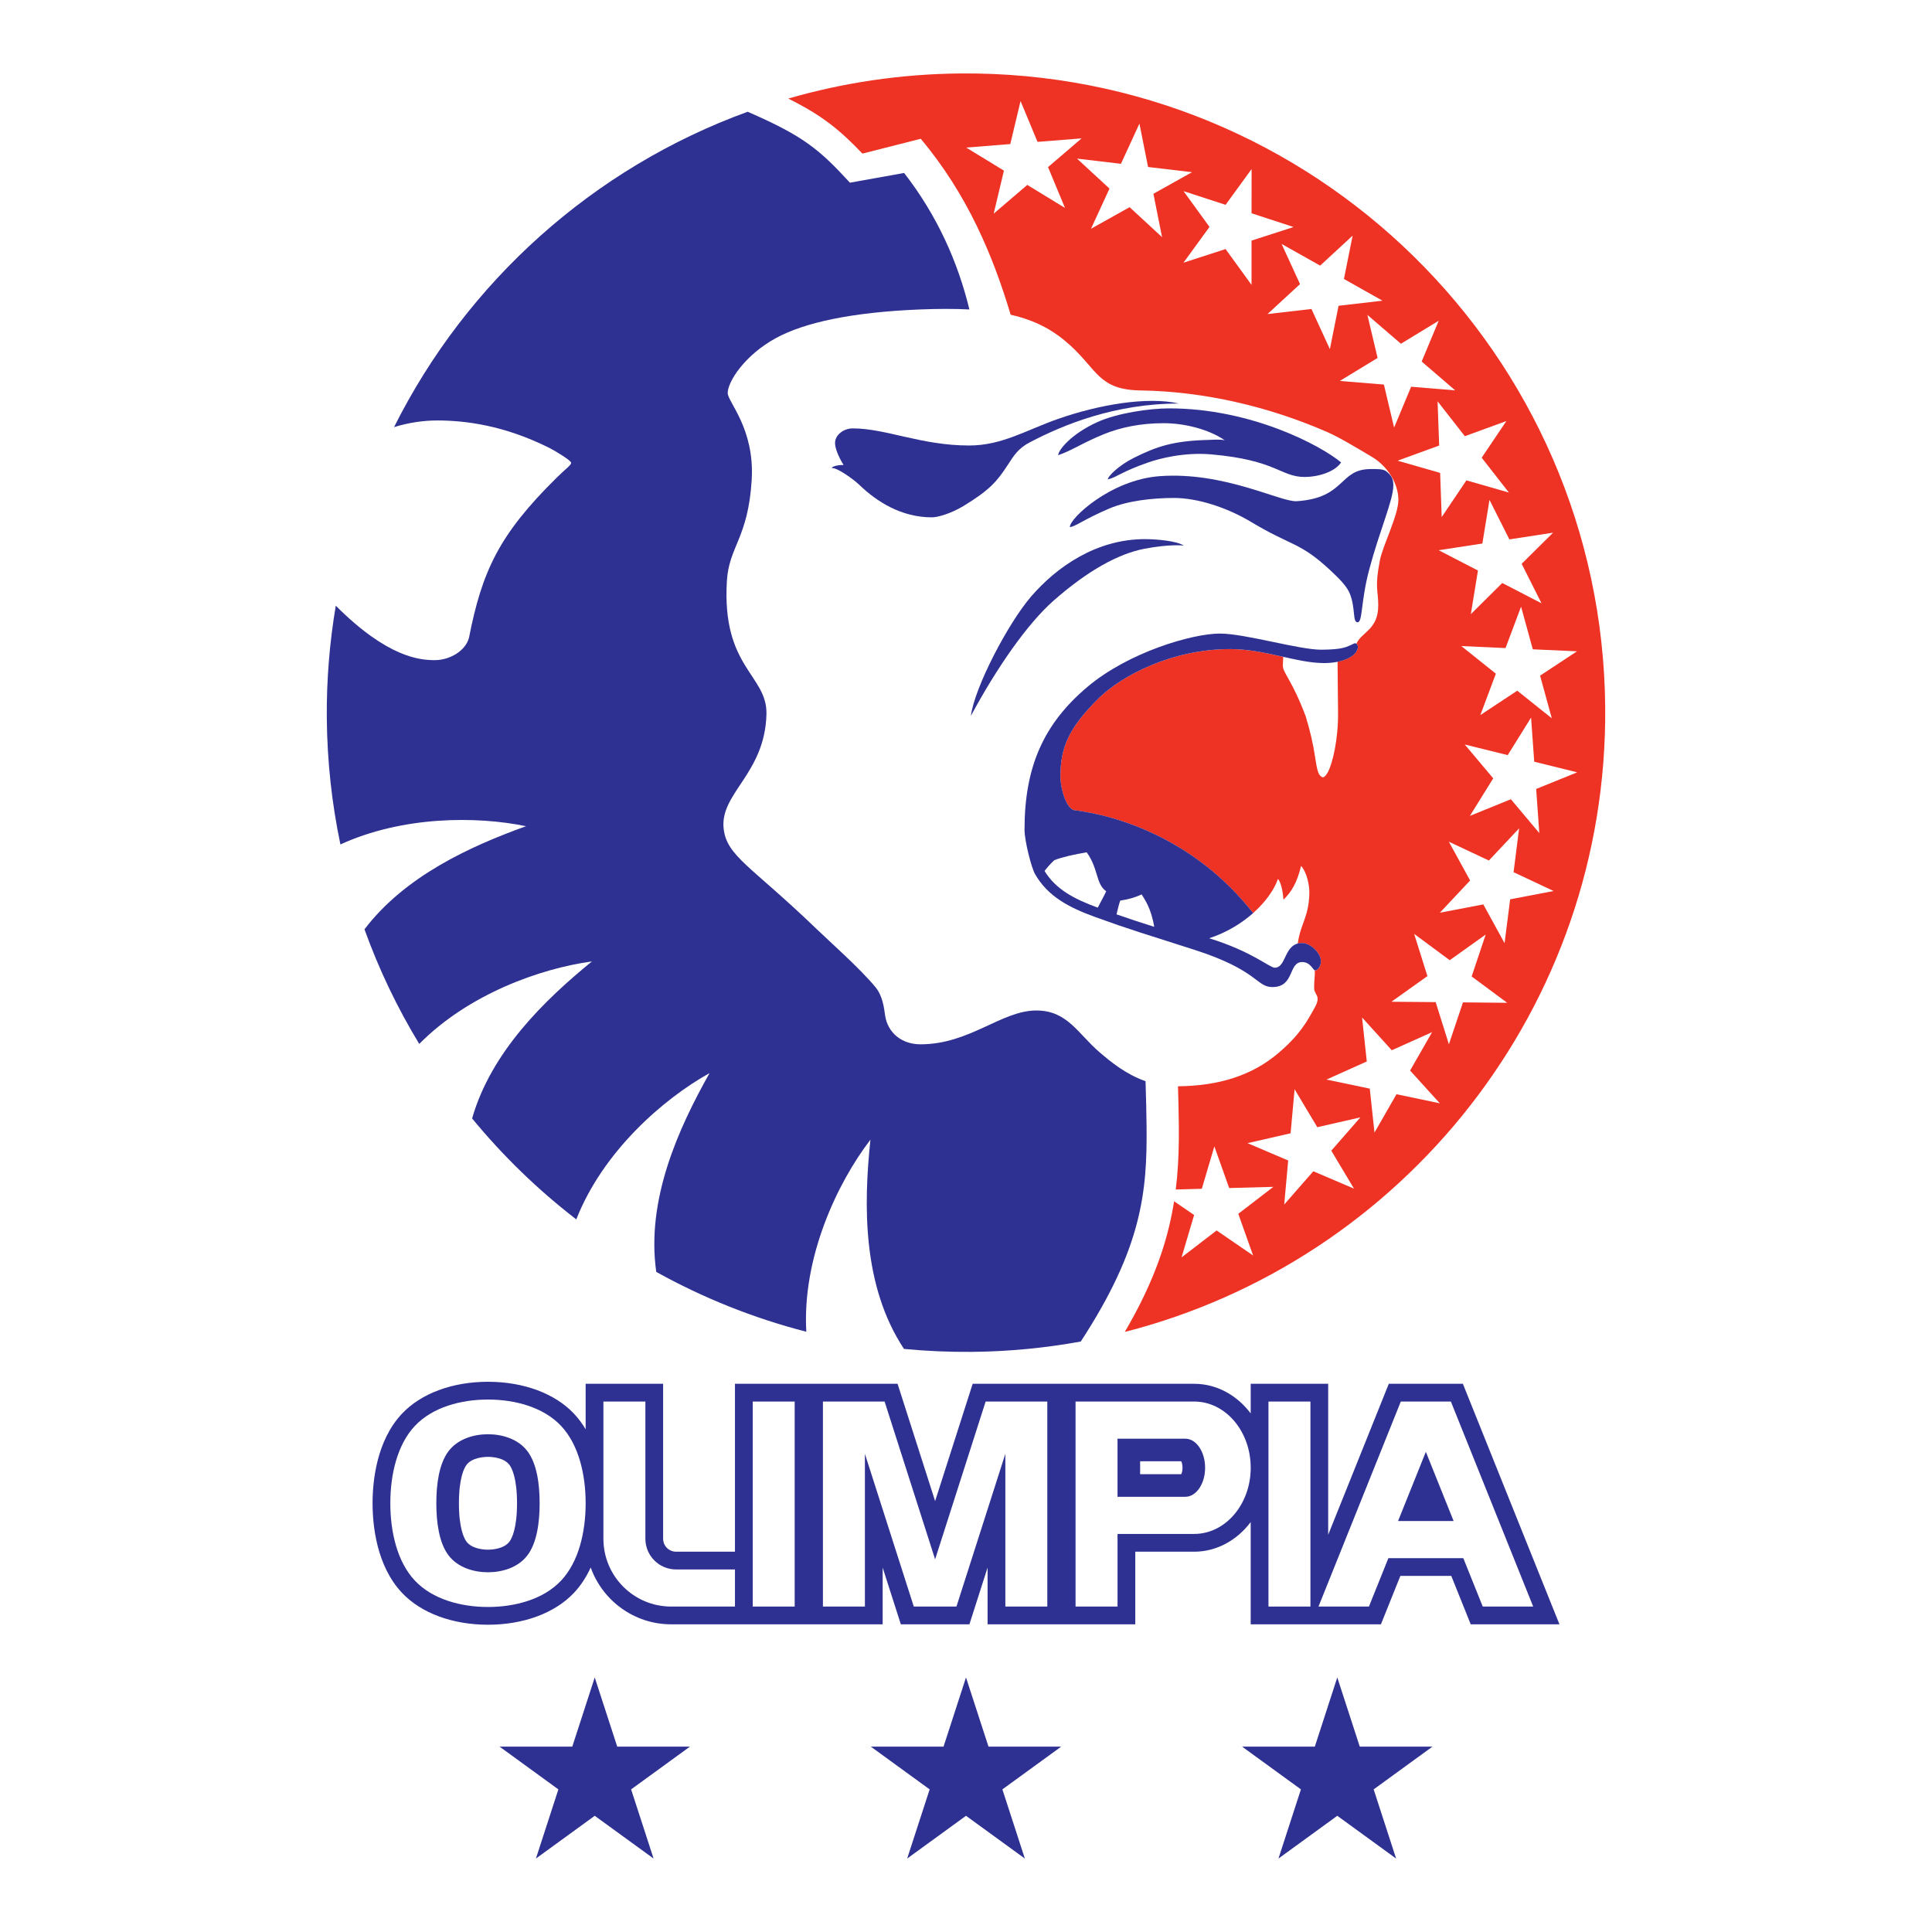 <?xml version="1.0" encoding="utf-8"?>
<!-- Generator: Adobe Illustrator 13.0.0, SVG Export Plug-In . SVG Version: 6.00 Build 14948)  -->
<!DOCTYPE svg PUBLIC "-//W3C//DTD SVG 1.0//EN" "http://www.w3.org/TR/2001/REC-SVG-20010904/DTD/svg10.dtd">
<svg version="1.0" id="Layer_1" xmlns="http://www.w3.org/2000/svg" xmlns:xlink="http://www.w3.org/1999/xlink" x="0px" y="0px"
	 width="192.756px" height="192.756px" viewBox="0 0 192.756 192.756" enable-background="new 0 0 192.756 192.756"
	 xml:space="preserve">
<g>
	<polygon fill-rule="evenodd" clip-rule="evenodd" fill="#FFFFFF" points="0,0 192.756,0 192.756,192.756 0,192.756 0,0 	"/>
	<path fill-rule="evenodd" clip-rule="evenodd" fill="#FFFFFF" d="M160.15,71.103c0,35.219-28.55,63.772-63.772,63.772
		c-35.22,0-63.771-28.553-63.771-63.772c0-35.221,28.552-63.772,63.771-63.772C131.601,7.331,160.15,35.882,160.15,71.103
		L160.15,71.103z"/>
	<path fill-rule="evenodd" clip-rule="evenodd" fill="#2E3192" d="M145.952,138.062h-7.392l-6.047,15.062v-15.062h-7.73v2.955
		c-1.36-1.805-3.381-2.955-5.637-2.955H97.043l-3.746,11.703l-3.746-11.703H73.327v16.75h-5.878c-0.71,0-1.289-0.578-1.289-1.289
		v-15.461h-7.73v4.539c-0.327-0.549-0.709-1.074-1.162-1.555c-1.906-2.023-5.034-3.186-8.582-3.186s-6.676,1.162-8.582,3.186
		c-2.552,2.711-2.933,6.762-2.933,8.934s0.381,6.225,2.933,8.934c1.906,2.025,5.034,3.186,8.582,3.186s6.676-1.16,8.582-3.186
		c0.714-0.76,1.254-1.625,1.667-2.523c1.182,3.299,4.33,5.668,8.03,5.668h21.098v-5.664l1.813,5.664h6.842l1.813-5.664v5.664h14.735
		v-7.246h5.879c2.256,0,4.276-1.15,5.637-2.955v10.201h12.993l1.94-4.83h5.079l1.94,4.83h8.852L145.952,138.062L145.952,138.062
		L145.952,138.062z M50.831,153.805c-0.561,0.748-1.783,0.807-2.145,0.807c-0.361,0-1.584-0.059-2.146-0.807
		c-0.226-0.303-0.753-1.281-0.753-3.824c0-2.541,0.527-3.521,0.753-3.824c0.56-0.748,1.784-0.805,2.146-0.805
		s1.585,0.057,2.145,0.805c0.227,0.303,0.753,1.283,0.753,3.824C51.584,152.523,51.058,153.502,50.831,153.805L50.831,153.805
		L50.831,153.805z M117.853,147.082c-0.464,0-2.278,0-4.102,0c0-0.611,0-0.676,0-1.289c1.823,0,3.638,0,4.102,0
		c0.061,0.133,0.126,0.324,0.126,0.645S117.913,146.951,117.853,147.082L117.853,147.082z"/>
	<path fill-rule="evenodd" clip-rule="evenodd" fill="#FFFFFF" d="M73.327,156.584v3.703h-6.361c-3.736,0-6.764-3.027-6.764-6.764
		v-13.689h4.188v13.689c0,1.689,1.37,3.061,3.06,3.061H73.327L73.327,156.584z"/>
	<polygon fill-rule="evenodd" clip-rule="evenodd" fill="#FFFFFF" points="79.286,160.287 75.098,160.287 75.098,139.834 
		79.286,139.834 79.286,160.287 	"/>
	<polygon fill-rule="evenodd" clip-rule="evenodd" fill="#FFFFFF" points="130.742,160.287 126.555,160.287 126.555,139.834 
		130.742,139.834 130.742,160.287 	"/>
	<path fill-rule="evenodd" clip-rule="evenodd" fill="#FFFFFF" d="M144.755,139.834h-4.997l-8.212,20.453h5.033l1.94-4.83h7.475
		l1.94,4.83h5.032L144.755,139.834L144.755,139.834L144.755,139.834z M139.485,151.752l2.772-6.902l2.771,6.902H139.485
		L139.485,151.752z"/>
	<path fill-rule="evenodd" clip-rule="evenodd" fill="#FFFFFF" d="M118.261,143.539c1.089,0,1.973,1.297,1.973,2.898
		s-0.884,2.898-1.973,2.898h-6.765v-5.797H118.261L118.261,143.539L118.261,143.539z M107.309,139.834v20.453h4.188v-7.246h7.65
		c3.112,0,5.637-2.955,5.637-6.604c0-3.646-2.524-6.604-5.637-6.604H107.309L107.309,139.834z"/>
	<polygon fill-rule="evenodd" clip-rule="evenodd" fill="#FFFFFF" points="98.336,139.834 93.297,155.576 88.258,139.834 
		82.104,139.834 82.104,160.287 86.292,160.287 86.292,145.049 91.169,160.287 95.425,160.287 100.303,145.049 100.303,160.287 
		104.49,160.287 104.49,139.834 98.336,139.834 	"/>
	<path fill-rule="evenodd" clip-rule="evenodd" fill="#FFFFFF" d="M53.84,149.98c0,1.9-0.271,3.93-1.204,5.176
		c-0.933,1.244-2.527,1.709-3.95,1.709c-1.423,0-3.018-0.465-3.951-1.709c-0.932-1.246-1.203-3.275-1.203-5.176
		s0.271-3.928,1.203-5.176c0.933-1.244,2.527-1.709,3.951-1.709c1.423,0,3.018,0.465,3.95,1.709
		C53.569,146.053,53.84,148.08,53.84,149.98L53.84,149.98L53.84,149.98z M55.978,142.262c-1.763-1.873-4.602-2.629-7.292-2.629
		c-2.691,0-5.529,0.756-7.292,2.629c-1.763,1.871-2.452,4.861-2.452,7.719s0.689,5.848,2.452,7.719
		c1.764,1.873,4.602,2.629,7.292,2.629c2.69,0,5.529-0.756,7.292-2.629c1.763-1.871,2.452-4.861,2.452-7.719
		S57.741,144.133,55.978,142.262L55.978,142.262z"/>
	<polygon fill-rule="evenodd" clip-rule="evenodd" fill="#2E3192" points="96.378,167.359 98.622,174.26 105.877,174.26 
		100.008,178.527 102.25,185.428 96.378,181.162 90.509,185.428 92.751,178.527 86.881,174.26 94.138,174.26 96.378,167.359 	"/>
	<polygon fill-rule="evenodd" clip-rule="evenodd" fill="#2E3192" points="133.421,167.359 135.664,174.26 142.919,174.26 
		137.05,178.527 139.291,185.428 133.421,181.162 127.552,185.428 129.793,178.527 123.923,174.26 131.18,174.26 133.421,167.359 	
		"/>
	<polygon fill-rule="evenodd" clip-rule="evenodd" fill="#2E3192" points="59.337,167.359 61.581,174.26 68.836,174.26 
		62.966,178.527 65.208,185.428 59.337,181.162 53.468,185.428 55.71,178.527 49.839,174.26 57.097,174.26 59.337,167.359 	"/>
	<path fill-rule="evenodd" clip-rule="evenodd" fill="#EE3224" d="M124.619,91.444c0.135-0.109,0.262-0.221,0.389-0.333
		c-0.127,0.112-0.27,0.216-0.403,0.325L124.619,91.444L124.619,91.444z"/>
	<path fill-rule="evenodd" clip-rule="evenodd" fill="#EE3224" d="M95.823,7.329c-5.961,0.052-11.721,0.927-17.181,2.505
		c3.325,1.654,5.08,3.057,7.403,5.49l5.819-1.478c4.651,5.546,7.211,11.668,8.97,17.555c2.538,0.575,4.318,1.579,5.937,3.051
		c2.759,2.513,2.872,4.441,7.045,4.504c6.379,0.097,12.801,1.626,18.538,4.123c1.272,0.553,2.77,1.464,4.51,2.496
		c1.646,0.976,2.654,2.738,2.654,4.294c0,1.53-1.56,4.557-1.85,6.054c-0.53,2.746-0.16,2.938-0.16,4.468
		c0,2.448-1.652,2.645-2.18,3.833c0.143,0.089,0.191,0.298,0.104,0.561c-0.183,0.548-0.91,1.019-1.984,1.237l0.05,5.075
		c0.026,2.684-0.551,5.04-0.986,5.89c-0.2,0.389-0.403,0.568-0.552,0.57c-0.397-0.184-0.522-0.461-0.763-2.085
		c-0.187-1.26-0.496-2.598-0.932-4.016c-1.395-3.688-2.27-4.296-2.275-5.048l0.034-0.876c-1.662-0.372-3.431-0.771-5.304-0.771
		c-5.766,0-10.839,2.639-13.174,4.974c-2.858,2.858-3.749,4.751-3.749,7.73c0,1.208,0.609,3.382,1.494,3.382
		c4.077,0.528,11.83,2.756,17.733,10.25c1.222-1.083,2.093-2.303,2.479-3.405c0.252,0.245,0.488,1.132,0.547,2.076
		c0.799-0.79,1.339-1.653,1.76-3.375c0.604,0.684,0.843,1.979,0.824,2.761c-0.068,2.39-0.874,2.97-1.159,4.995
		c0.134-0.036,0.277-0.062,0.443-0.062c0.774,0,1.759,0.896,1.859,1.673c0.078,0.599-0.297,1.066-0.591,1.066
		c-0.004-0.001-0.009-0.008-0.014-0.01c0.045,0.47-0.066,0.907-0.06,1.747c0.007,0.766,0.758,0.725,0.032,2.014
		c-0.757,1.346-1.431,2.648-3.624,4.51c-2.606,2.211-5.915,3.254-9.992,3.293c0.04,1.387,0.076,2.836,0.086,4.045
		c0.062,7.035-0.885,12.76-5.395,20.463c27.771-7.098,48.193-32.393,47.932-62.339C159.846,35.325,131.044,7.021,95.823,7.329
		L95.823,7.329z"/>
	<path fill-rule="evenodd" clip-rule="evenodd" fill="#2E3192" d="M114.394,112.449c-0.011-1.359-0.054-3.039-0.102-4.578
		c-1.992-0.697-3.498-1.957-4.565-2.867c-2.175-1.854-3.222-4.188-6.325-4.188c-3.499,0-6.64,3.375-11.565,3.375
		c-1.92,0-3.289-1.201-3.531-2.893c-0.104-0.73-0.235-1.934-0.966-2.818c-1.53-1.852-4.538-4.51-5.959-5.878
		c-6.442-6.201-8.857-7.167-9.18-9.905c-0.417-3.542,4.107-5.476,4.268-11.421c0.106-3.958-4.477-4.629-3.946-13.332
		c0.209-3.431,2.13-4.266,2.475-10.09c0.301-5.096-2.395-7.755-2.395-8.642c0-1.127,1.691-3.784,4.825-5.489
		c2.822-1.535,7.496-2.563,14.251-2.845c1.914-0.079,3.57-0.079,5.038-0.003c-1.147-4.723-3.201-9.357-6.513-13.619l-5.406,0.971
		c-3.114-3.389-4.688-4.674-10.202-7.078c-15.408,5.6-28.026,16.963-35.282,31.465c1.476-0.455,2.946-0.664,4.305-0.664
		c2.813,0,6.678,0.483,11.188,2.737c0.508,0.254,2.174,1.249,2.174,1.486c0,0.245-0.431,0.488-1.45,1.493
		c-5.744,5.664-7.432,9.307-8.743,15.975c-0.348,1.292-1.897,2.207-3.363,2.22c-1.525,0.014-4.764-0.255-9.924-5.43
		c-0.615,3.648-0.93,7.397-0.896,11.225c0.038,4.315,0.505,8.527,1.358,12.595c6.174-2.828,13.527-2.852,18.522-1.821
		c-5.553,1.997-12.073,4.965-16.122,10.287c1.446,4.016,3.283,7.842,5.465,11.436c4.897-4.955,12.049-7.526,17.227-8.231
		c-4.714,3.843-10.045,9.009-11.954,15.663c3.074,3.736,6.561,7.121,10.396,10.074c2.632-6.709,8.582-11.967,13.297-14.598
		c-3.115,5.529-6.342,12.641-5.319,19.838c4.664,2.59,9.686,4.609,14.97,5.969c-0.417-7.365,3.038-14.781,6.399-19.164
		c-0.689,6.502-0.811,14.588,3.345,20.877c2.218,0.213,4.468,0.314,6.746,0.295c3.717-0.031,7.355-0.389,10.892-1.031
		C113.947,124.475,114.45,118.902,114.394,112.449L114.394,112.449z"/>
	<path fill-rule="evenodd" clip-rule="evenodd" fill="#2E3192" d="M106.746,52.581c0.483,0,1.501-0.821,3.945-1.853
		c1.819-0.767,4.269-1.046,6.442-1.046c2.336,0,5.26,0.933,7.731,2.416c4.026,2.416,4.798,1.96,7.811,4.751
		c0.98,0.909,1.721,1.662,2.014,2.416c0.563,1.45,0.241,2.819,0.756,2.819c0.525,0,0.297-2.025,1.177-5.315
		c1.058-3.957,2.388-6.871,2.388-8.321c0-0.496-0.059-0.915-0.696-1.423c-0.337-0.267-1.046-0.227-1.56-0.227
		c-3.192,0-2.468,2.884-7.38,3.207c-1.608,0.105-7.247-2.98-13.689-2.497C110.771,47.876,106.666,51.775,106.746,52.581
		L106.746,52.581z"/>
	<path fill-rule="evenodd" clip-rule="evenodd" fill="#2E3192" d="M118.101,54.433c0,0-1.362-0.178-3.945,0.322
		c-2.497,0.483-5.529,2.086-9.02,5.154c-2.657,2.334-5.717,6.764-8.27,11.512c0.379-2.896,3.744-9.287,6.015-11.915
		c2.577-2.98,6.523-5.718,11.354-5.718C115.335,53.789,117.398,53.956,118.101,54.433L118.101,54.433z"/>
	<path fill-rule="evenodd" clip-rule="evenodd" fill="#2E3192" d="M110.531,47.83c-0.003-0.324,1.127-1.417,2.577-2.142
		c2.318-1.16,3.964-1.691,7.282-1.792c0.645-0.02,1.302-0.082,1.811,0.034c-1.609-1.106-4.021-1.708-6.104-1.708
		c-2.296,0-4.304,0.419-5.968,1.098c-2.175,0.886-3.141,1.61-4.552,2.094c0-0.484,1.25-2.094,3.907-3.302
		c2.017-0.917,5.272-1.369,7.164-1.369c8.217,0,15.167,3.722,17.155,5.395c-0.646,0.967-2.336,1.45-3.624,1.45
		c-2.416,0-2.818-1.691-9.341-2.255c-2.759-0.238-5.235,0.441-6.281,0.805C111.827,47.089,111.497,47.588,110.531,47.83
		L110.531,47.83z"/>
	<path fill-rule="evenodd" clip-rule="evenodd" fill="#2E3192" d="M105.574,41.791c-3.222,1.127-5.592,2.657-8.893,2.657
		c-4.751,0-8.295-1.707-11.596-1.707c-0.926,0-1.779,0.66-1.772,1.465c0.005,0.501,0.301,1.298,0.852,2.186
		c-0.862-0.024-1.391,0.311-1.093,0.311c0.483,0,2.013,1.046,2.667,1.676c1.731,1.667,4.176,3.236,7.239,3.236
		c0.604,0,1.935-0.397,3.14-1.127c2.657-1.611,3.382-2.497,4.429-4.106c0.646-0.995,1.053-1.652,2.206-2.255
		c3.382-1.771,8.504-3.865,14.865-3.865C114.477,39.536,109.614,40.376,105.574,41.791L105.574,41.791z"/>
	<polygon fill-rule="evenodd" clip-rule="evenodd" fill="#FFFFFF" points="151.757,60.528 152.928,64.782 157.337,64.981 
		153.654,67.411 154.823,71.665 151.377,68.911 147.694,71.342 149.244,67.214 145.797,64.458 150.206,64.658 151.757,60.528 	"/>
	<polygon fill-rule="evenodd" clip-rule="evenodd" fill="#FFFFFF" points="148.607,49.873 150.59,53.815 154.952,53.145 
		151.817,56.25 153.798,60.192 149.88,58.167 146.745,61.274 147.455,56.921 143.532,54.896 147.896,54.227 148.607,49.873 	"/>
	<polygon fill-rule="evenodd" clip-rule="evenodd" fill="#FFFFFF" points="143.429,40.042 146.147,43.519 150.293,42.007 
		147.828,45.666 150.544,49.143 146.304,47.926 143.839,51.587 143.682,47.181 139.438,45.963 143.586,44.451 143.429,40.042 	"/>
	<polygon fill-rule="evenodd" clip-rule="evenodd" fill="#FFFFFF" points="136.424,31.418 139.771,34.294 143.541,31.999 
		141.841,36.07 145.185,38.947 140.789,38.585 139.09,42.659 138.072,38.368 133.673,38.007 137.443,35.711 136.424,31.418 	"/>
	<polygon fill-rule="evenodd" clip-rule="evenodd" fill="#FFFFFF" points="127.863,24.335 131.71,26.5 134.953,23.509 
		134.086,27.834 137.932,30 133.549,30.507 132.683,34.835 130.843,30.827 126.457,31.335 129.704,28.344 127.863,24.335 	"/>
	<polygon fill-rule="evenodd" clip-rule="evenodd" fill="#FFFFFF" points="118.08,19.069 122.275,20.436 124.873,16.867 
		124.868,21.28 129.063,22.649 124.866,24.005 124.865,28.419 122.274,24.85 118.075,26.208 120.671,22.639 118.08,19.069 	"/>
	<polygon fill-rule="evenodd" clip-rule="evenodd" fill="#FFFFFF" points="107.453,15.824 111.836,16.342 113.682,12.333 
		114.544,16.661 118.926,17.18 115.076,19.333 115.94,23.662 112.7,20.67 108.848,22.825 110.695,18.816 107.453,15.824 	"/>
	<polygon fill-rule="evenodd" clip-rule="evenodd" fill="#FFFFFF" points="96.399,14.724 100.797,14.373 101.821,10.081 
		103.514,14.155 107.912,13.806 104.562,16.672 106.256,20.746 102.492,18.449 99.14,21.317 100.161,17.023 96.399,14.724 	"/>
	<polygon fill-rule="evenodd" clip-rule="evenodd" fill="#FFFFFF" points="152.756,71.594 153.07,75.996 157.354,77.055 
		153.265,78.715 153.577,83.116 150.74,79.74 146.651,81.401 148.979,77.657 146.14,74.279 150.424,75.339 152.756,71.594 	"/>
	<polygon fill-rule="evenodd" clip-rule="evenodd" fill="#FFFFFF" points="151.564,82.641 151.01,87.018 155.003,88.897 
		150.669,89.724 150.111,94.101 147.99,90.233 143.655,91.062 146.674,87.846 144.551,83.977 148.545,85.855 151.564,82.641 	"/>
	<polygon fill-rule="evenodd" clip-rule="evenodd" fill="#FFFFFF" points="148.229,93.239 146.827,97.422 150.374,100.049 
		145.961,100.008 144.557,104.189 143.236,99.982 138.823,99.945 142.413,97.385 141.09,93.173 144.638,95.8 148.229,93.239 	"/>
	<polygon fill-rule="evenodd" clip-rule="evenodd" fill="#FFFFFF" points="142.88,102.979 140.686,106.807 143.648,110.076 
		139.329,109.172 137.133,112.998 136.662,108.613 132.341,107.709 136.364,105.902 135.894,101.514 138.856,104.783 
		142.88,102.979 	"/>
	<polygon fill-rule="evenodd" clip-rule="evenodd" fill="#FFFFFF" points="135.728,111.479 132.823,114.803 135.088,118.59 
		131.03,116.857 128.126,120.176 128.523,115.783 124.465,114.053 128.763,113.068 129.162,108.674 131.428,112.461 
		135.728,111.479 	"/>
	<polygon fill-rule="evenodd" clip-rule="evenodd" fill="#FFFFFF" points="127.043,118.412 123.545,121.102 125.022,125.26 
		121.382,122.764 117.884,125.449 119.137,121.221 115.496,118.725 119.905,118.605 121.157,114.373 122.636,118.531 
		127.043,118.412 	"/>
	<path fill-rule="evenodd" clip-rule="evenodd" fill="#2E3192" d="M135.153,64.177c-0.818,0.373-1.074,0.625-3.302,0.644
		c-2.215,0.019-7.609-1.61-10.146-1.61c-2.738,0-9.1,1.852-13.206,5.314c-4.375,3.688-6.282,7.972-6.282,14.253
		c0,1.127,0.689,3.804,1.048,4.429c1.287,2.254,3.43,3.348,5.958,4.268c3.677,1.337,4.712,1.603,9.985,3.301
		c6.335,2.04,6.12,3.704,7.731,3.704c2.254,0,1.569-2.496,2.979-2.496c0.799,0,1.047,0.738,1.268,0.839
		c0.294,0,0.669-0.467,0.591-1.066c-0.101-0.777-1.085-1.673-1.859-1.673c-1.853,0-1.529,2.464-2.736,2.464
		c-0.516,0-2.252-1.614-6.543-2.938c1.717-0.558,3.213-1.472,4.388-2.514c-5.904-7.495-13.658-9.723-17.735-10.251
		c-0.885,0-1.494-2.174-1.494-3.382c0-2.979,0.891-4.872,3.749-7.73c2.335-2.335,7.408-4.974,13.174-4.974
		c3.495,0,6.637,1.395,9.373,1.395c1.812,0,3.087-0.615,3.339-1.369C135.55,64.433,135.423,64.177,135.153,64.177L135.153,64.177z"
		/>
	<path fill-rule="evenodd" clip-rule="evenodd" fill="#FFFFFF" d="M113.906,89.238c-0.73,0.328-1.333,0.494-2.137,0.614
		c-0.099,0.251-0.235,0.773-0.374,1.373c1.312,0.458,2.358,0.798,3.761,1.245C114.855,90.633,114.222,89.765,113.906,89.238
		L113.906,89.238z"/>
	<path fill-rule="evenodd" clip-rule="evenodd" fill="#FFFFFF" d="M108.419,85.033c-1.211,0.206-2.459,0.479-3.226,0.786
		c-0.265,0.24-0.627,0.612-0.979,1.076c1.117,1.823,2.932,2.793,5.309,3.661c0.37-0.724,0.663-1.221,0.842-1.637
		C109.305,88.173,109.627,86.724,108.419,85.033L108.419,85.033z"/>
</g>
</svg>

